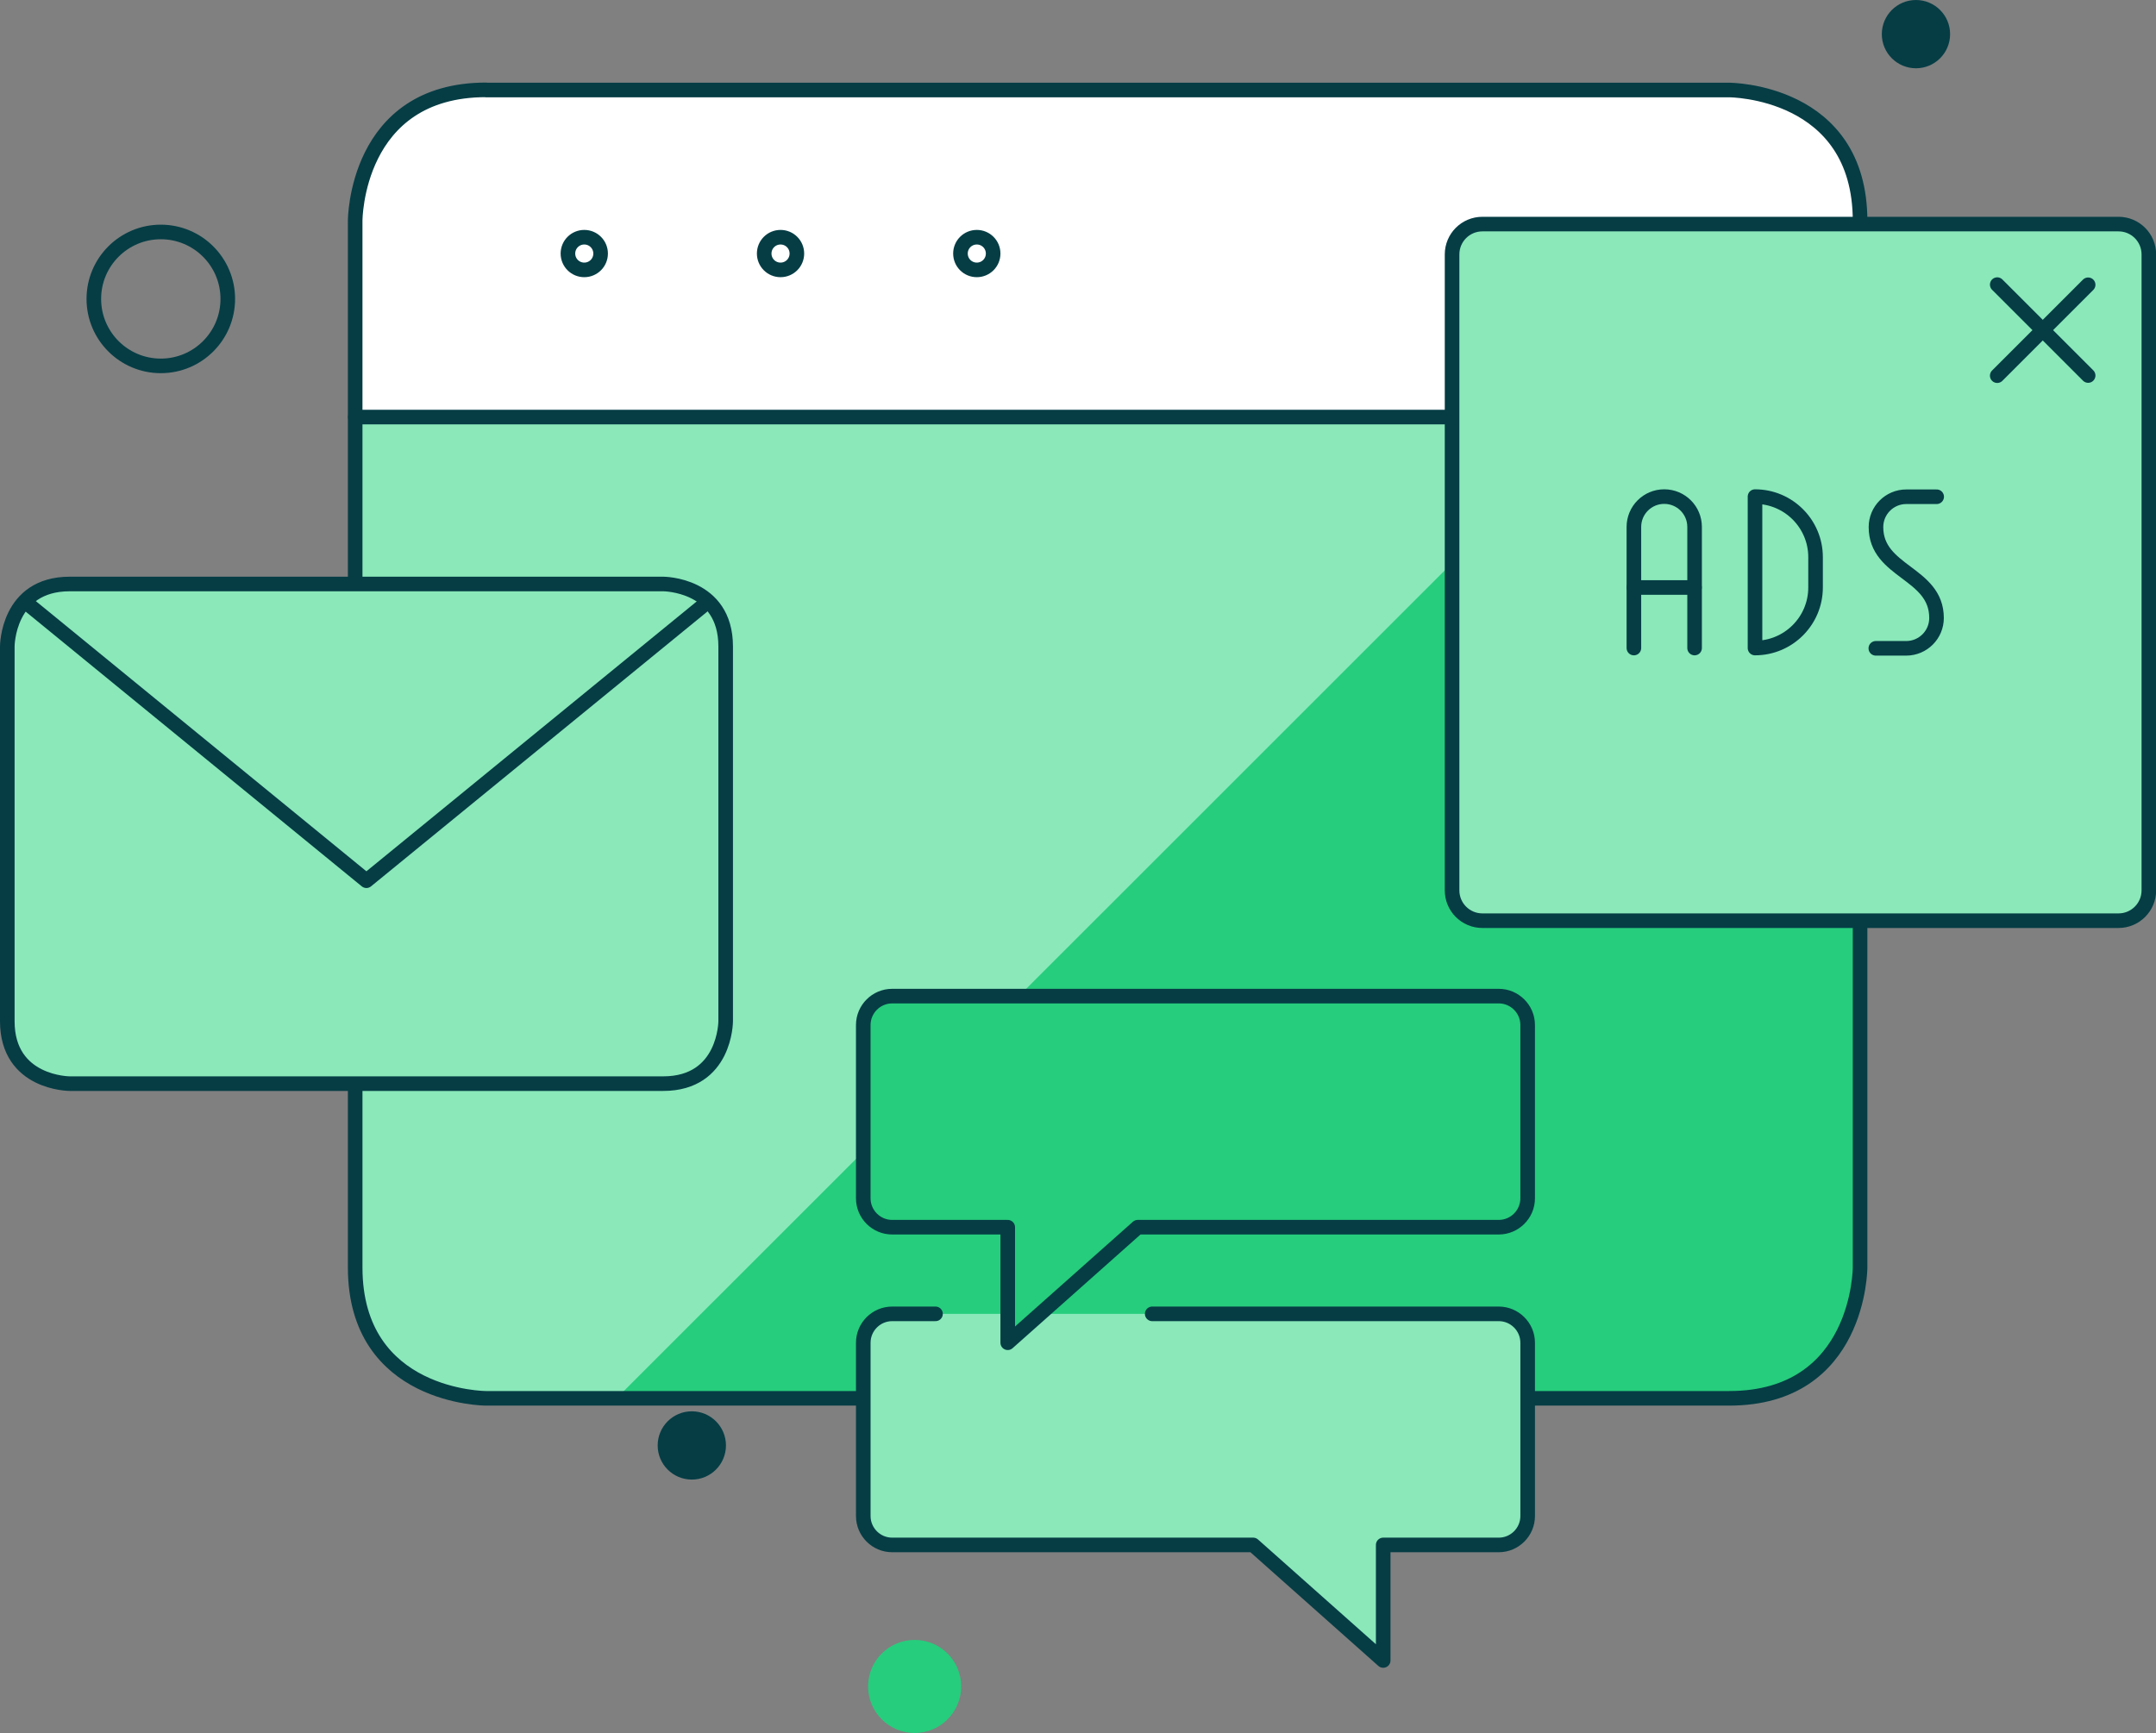 <?xml version="1.0" encoding="UTF-8"?>
<svg id="Capa_2" data-name="Capa 2" xmlns="http://www.w3.org/2000/svg" viewBox="0 0 147.75 118.79">
  <rect x="0" y="0" width="147.75" height="118.79" fill="#808080" stroke="none"/>
  <defs>
    <style>
      .cls-1 {
        fill: #8ae8b9;
      }

      .cls-2 {
        fill: none;
        stroke: #063d45;
        stroke-linecap: round;
        stroke-linejoin: round;
      }

      .cls-3 {
        fill: #fff;
      }

      .cls-4 {
        fill: #063d45;
      }

      .cls-5 {
        fill: #26cd7c;
      }
    </style>
  </defs>
  <g id="Capa_1-2" data-name="Capa 1">
    <g>
      <g>
        <path class="cls-5" d="M127.47,28.57v58.29c0,4.95-4.01,8.97-8.97,8.97H33.31c-4.95,0-8.97-4.01-8.97-8.97V28.57h103.12Z"/>
        <path class="cls-1" d="M33.31,95.82h8.97L109.54,28.57H24.35v58.29c0,4.95,4.01,8.97,8.97,8.97Z"/>
        <path class="cls-3" d="M127.47,28.57H24.35v-13.45c0-4.95,4.01-8.97,8.97-8.97h85.19c4.95,0,8.97,4.01,8.97,8.97v13.45Z"/>
        <path class="cls-2" d="M33.31,6.17h85.19s8.97,0,8.97,8.97v71.74s0,8.97-8.97,8.97H33.31s-8.97,0-8.97-8.97V15.13s0-8.97,8.97-8.97"/>
        <path class="cls-2" d="M24.35,28.59h103.12"/>
        <path class="cls-2" d="M40.04,16.26c.62,0,1.12.5,1.12,1.12s-.5,1.12-1.12,1.12-1.12-.5-1.12-1.12.5-1.12,1.12-1.12"/>
        <path class="cls-2" d="M53.49,16.26c.62,0,1.12.5,1.12,1.12s-.5,1.12-1.12,1.12-1.12-.5-1.12-1.12.5-1.12,1.12-1.12"/>
        <path class="cls-2" d="M66.94,16.26c.62,0,1.12.5,1.12,1.12s-.5,1.12-1.12,1.12-1.12-.5-1.12-1.12.5-1.12,1.12-1.12"/>
        <g>
          <path class="cls-1" d="M99.51,17.44c0-1.15.93-2.08,2.08-2.08h43.59c1.15,0,2.08.93,2.08,2.08v43.59c0,1.15-.93,2.08-2.08,2.08h-43.59c-1.15,0-2.08-.93-2.08-2.08V17.44Z"/>
          <path class="cls-1" d="M145.18,15.36h-43.59c-1.15,0-2.08.93-2.08,2.08v43.59c0,.55.23,1.08.62,1.47l46.51-46.51c-.39-.4-.92-.62-1.47-.62Z"/>
          <path class="cls-2" d="M99.51,17.44c0-1.15.93-2.08,2.08-2.08h43.59c1.15,0,2.08.93,2.08,2.08v43.59c0,1.15-.93,2.08-2.08,2.08h-43.59c-1.15,0-2.08-.93-2.08-2.08V17.44Z"/>
          <path class="cls-2" d="M132.72,34.05h-2.08c-1.15,0-2.08.93-2.08,2.08,0,3.11,4.15,3.11,4.15,6.23,0,1.15-.93,2.08-2.08,2.08h-2.08"/>
          <path class="cls-2" d="M111.97,44.42v-8.3c0-1.15.93-2.08,2.08-2.08s2.08.93,2.08,2.08v8.3"/>
          <path class="cls-2" d="M111.97,40.27h4.15"/>
          <path class="cls-2" d="M120.27,44.42c2.29,0,4.15-1.86,4.15-4.15v-2.08c0-2.29-1.86-4.15-4.15-4.15v10.38Z"/>
          <path class="cls-2" d="M143.1,25.74l-6.23-6.23"/>
          <path class="cls-2" d="M143.1,19.52l-6.23,6.23"/>
        </g>
        <g>
          <path class="cls-1" d="M59.16,103.92c0,1.09.89,1.98,1.98,1.98h24.74l8.91,7.92v-7.92h7.92c1.09,0,1.98-.89,1.98-1.98v-11.88c0-1.09-.89-1.98-1.98-1.98h-41.57c-1.09,0-1.98.89-1.98,1.98v11.88Z"/>
          <path class="cls-5" d="M104.69,82.14c0,1.09-.89,1.98-1.98,1.98h-24.74l-8.91,7.92v-7.92h-7.92c-1.09,0-1.98-.89-1.98-1.98v-11.88c0-1.09.89-1.98,1.98-1.98h41.57c1.09,0,1.98.89,1.98,1.98v11.88Z"/>
          <path class="cls-2" d="M104.69,82.14c0,1.09-.89,1.98-1.98,1.98h-24.74l-8.91,7.92v-7.92h-7.92c-1.09,0-1.98-.89-1.98-1.98v-11.88c0-1.09.89-1.98,1.98-1.98h41.57c1.09,0,1.98.89,1.98,1.98v11.88Z"/>
          <path class="cls-2" d="M64.11,90.06h-2.97c-1.09,0-1.98.89-1.98,1.98v11.88c0,1.09.89,1.98,1.98,1.98h24.74l8.91,7.92v-7.92h7.92c1.09,0,1.98-.89,1.98-1.98v-11.88c0-1.09-.89-1.98-1.98-1.98h-23.75"/>
        </g>
        <path class="cls-1" d="M4.78,40.03h40.67s4.28,0,4.28,4.28v25.69s0,4.28-4.28,4.28H4.78s-4.28,0-4.28-4.28v-25.69s0-4.28,4.28-4.28"/>
        <path class="cls-2" d="M4.78,40.03h40.67s4.28,0,4.28,4.28v25.69s0,4.28-4.28,4.28H4.78s-4.28,0-4.28-4.28v-25.69s0-4.28,4.28-4.28"/>
        <path class="cls-2" d="M48.47,41.28l-23.36,19.09L1.76,41.28"/>
      </g>
      <circle class="cls-2" cx="11.02" cy="20.49" r="4.59"/>
      <circle class="cls-4" cx="131.3" cy="2.34" r="2.34"/>
      <circle class="cls-4" cx="47.41" cy="99.08" r="2.34"/>
      <circle class="cls-5" cx="62.68" cy="115.6" r="3.19"/>
    </g>
  </g>
</svg>